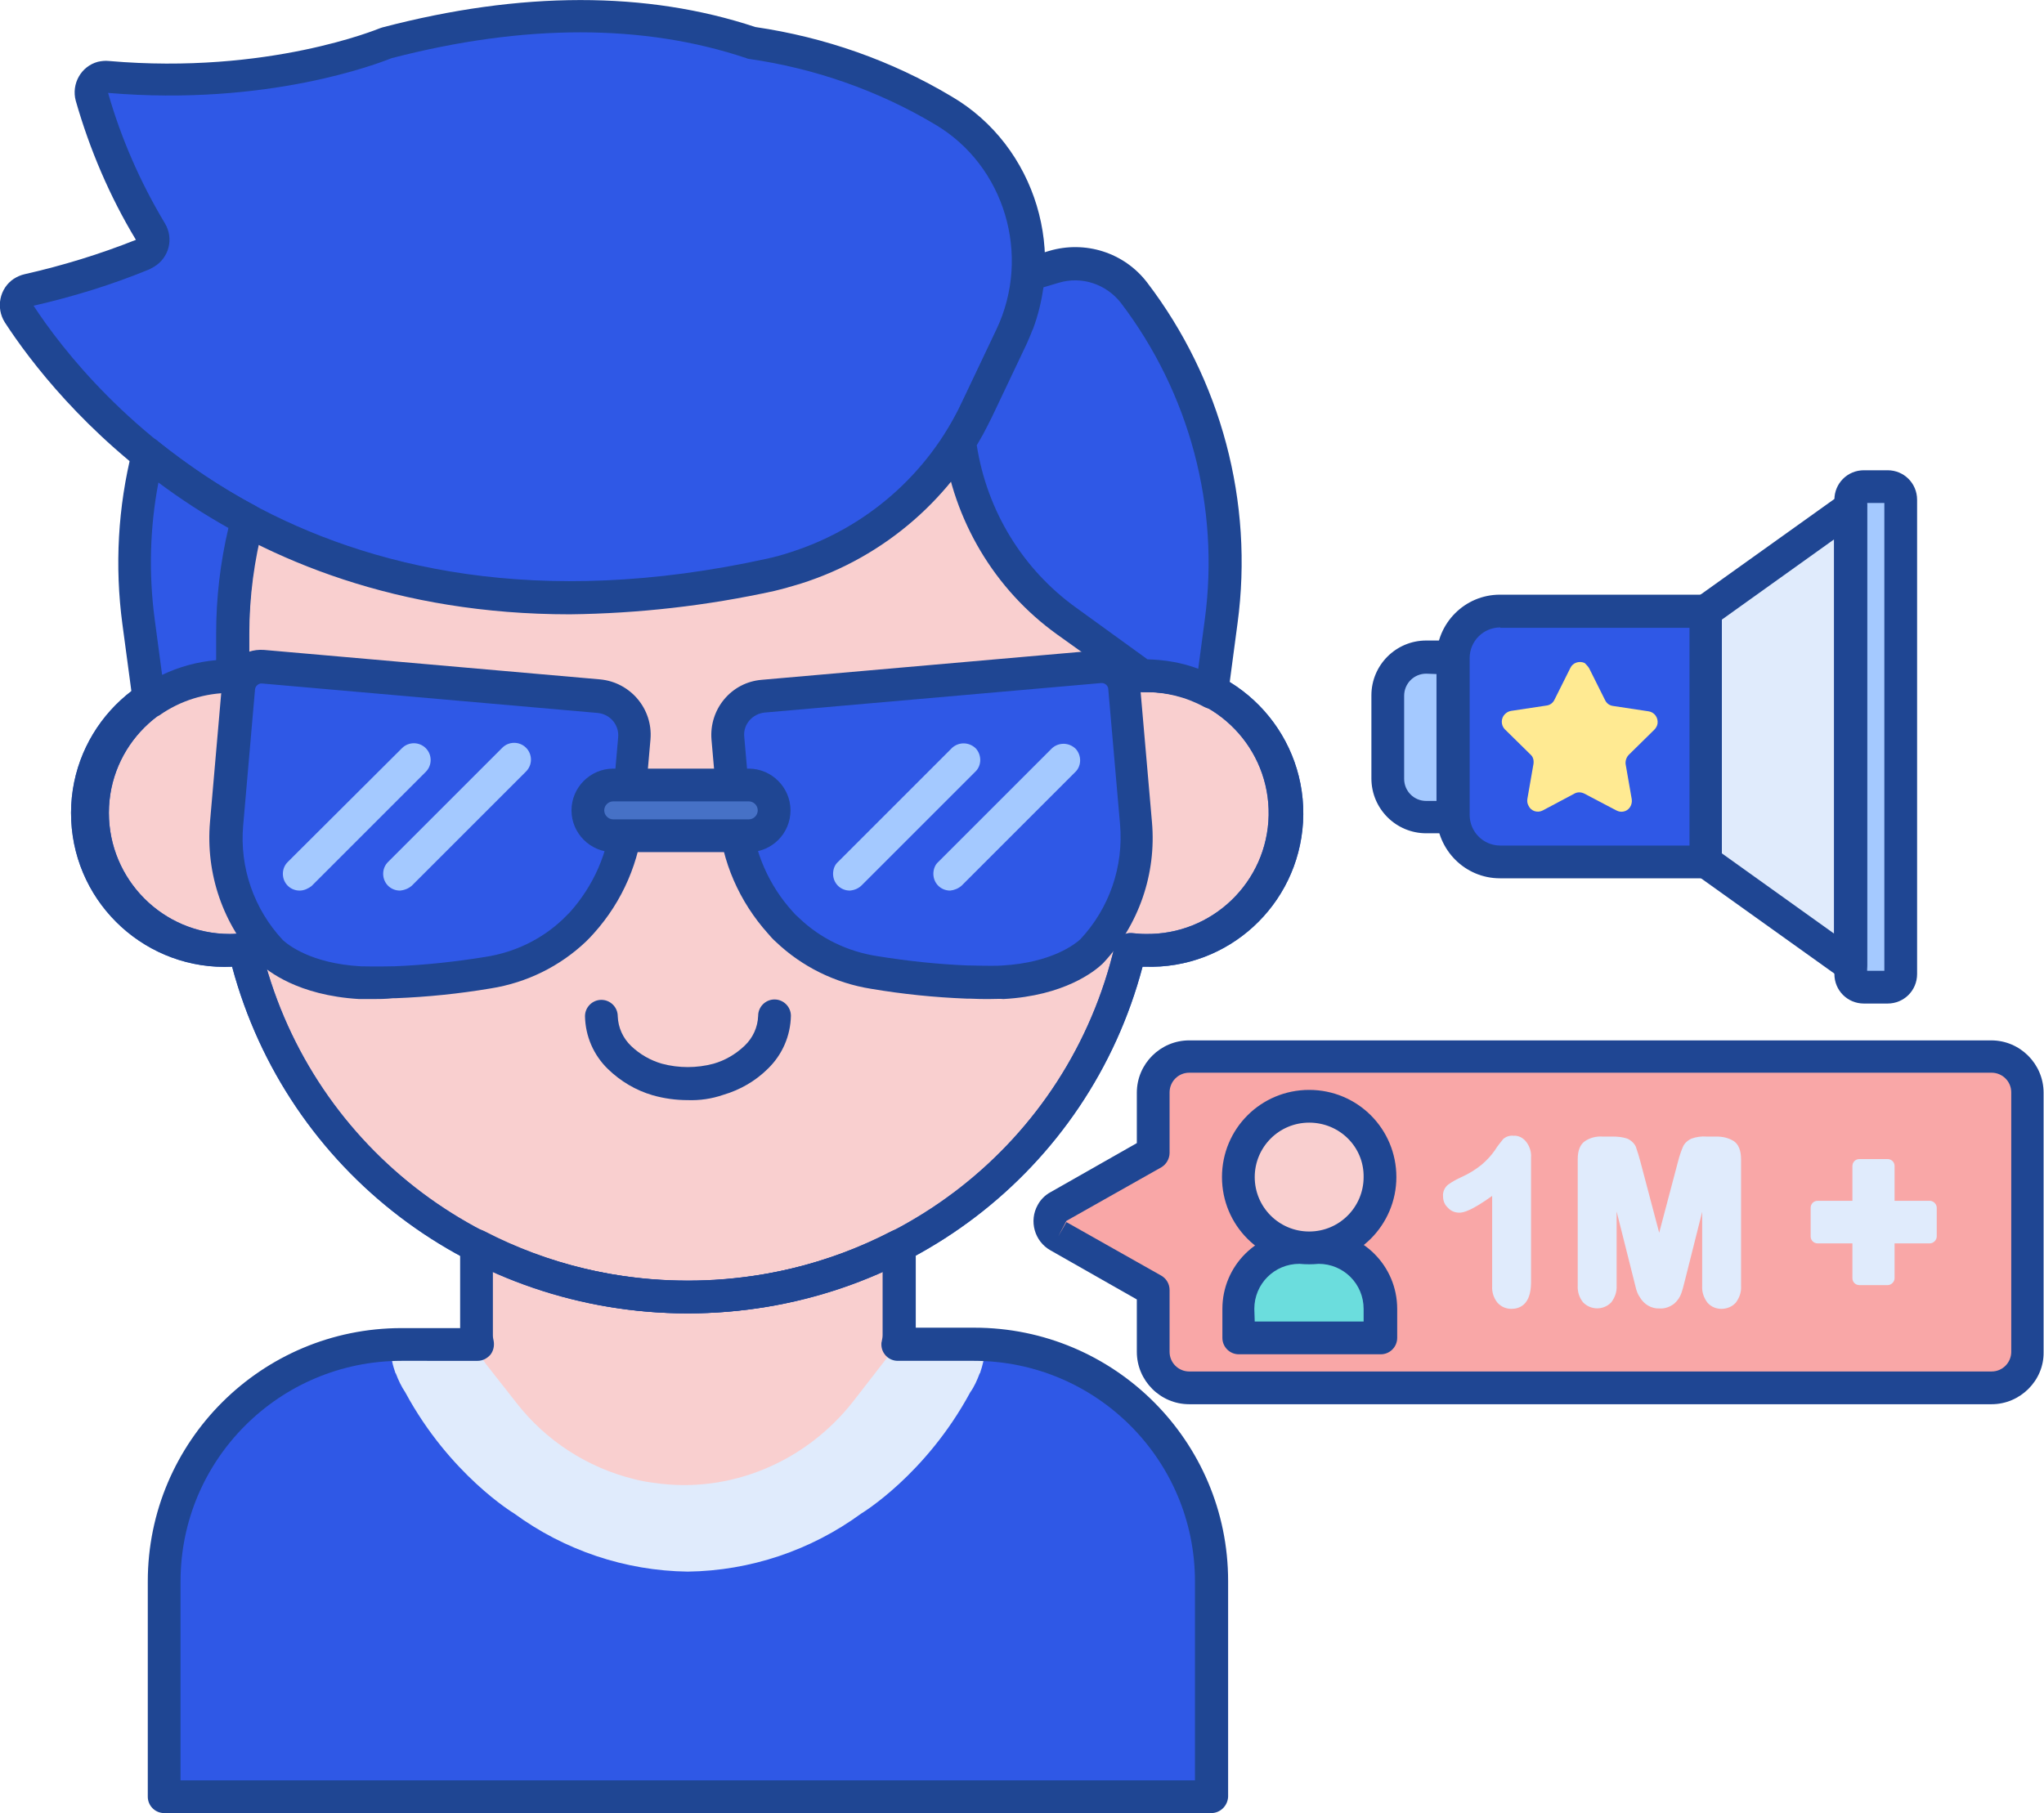 <?xml version="1.0" encoding="UTF-8"?> <!-- Generator: Adobe Illustrator 23.0.1, SVG Export Plug-In . SVG Version: 6.00 Build 0) --> <svg xmlns="http://www.w3.org/2000/svg" xmlns:xlink="http://www.w3.org/1999/xlink" id="Слой_1" x="0px" y="0px" viewBox="0 0 499.3 443" style="enable-background:new 0 0 499.3 443;" xml:space="preserve"> <style type="text/css"> .st0{fill:#F9A7A7;} .st1{fill:#2F58E6;} .st2{fill:#E0EBFC;} .st3{fill:#F9CFCF;} .st4{fill:#3762CC;} .st5{fill:#1F4693;} .st6{fill:#A4C9FF;} .st7{fill:#FFEA92;} .st8{fill:#6BDDDD;} .st9{fill:#4671C6;} </style> <title>Ресурс 24</title> <g> <g id="OBJECTS"> <path class="st0" d="M486.5,258.1h-196c-4.9,0-8.8,4-8.8,8.8v14.8l-23.2,13.1c-2,1.1-2.7,3.7-1.6,5.7c0.4,0.7,0.9,1.2,1.6,1.6 l23.2,13.1v15.1c0,4.9,3.9,8.8,8.8,8.8l0,0h195.9c4.9,0,8.8-4,8.8-8.8V267C495.3,262,491.3,258.1,486.5,258.1z"></path> <path class="st1" d="M237.9,328.5H98.1c-32,0-58,25.9-58,57.9V439h255.8v-52.6C295.8,354.4,269.9,328.5,237.9,328.5L237.9,328.5z"></path> <path class="st2" d="M240.5,328.6c-0.9,0-1.8-0.1-2.7-0.1H98c-0.9,0-1.8,0-2.7,0.1c0.1,1.4,0.3,2.7,0.5,4.1c0.2,1,0.5,1.9,0.8,2.8 l0,0l0.1,0.1c0.6,1.6,1.3,3.1,2.3,4.6c10.9,20.2,26.6,29.6,26.6,29.6l0,0c12.3,9,27.1,14,42.4,14.2c15.3-0.2,30.1-5.2,42.4-14.2 l0,0c0,0,15.7-9.4,26.6-29.6c1-1.4,1.7-3,2.3-4.6l0.1-0.1l0,0c0.3-0.9,0.6-1.9,0.8-2.8C240.3,331.3,240.5,330,240.5,328.6 L240.5,328.6z"></path> <path class="st3" d="M168,316.9c-18,0-35.7-4.3-51.6-12.6v22c0,0.8,0.1,1.6,0.3,2.4l0,0c0.2,0.8,0.4,1.6,0.7,2.3 c0,0.1,0.1,0.2,0.1,0.3c0.1,0.3,0.3,0.6,0.5,0.9s0.4,0.6,0.5,0.8c0.1,0.1,0.2,0.3,0.3,0.4l7.3,9.3c7.2,9.3,17.4,15.9,28.8,18.7 c1.5,0.4,3.1,0.7,4.8,0.9c18.6,2.8,37.2-5.1,48.8-20l10.7-13.8c0.2-0.7,0.2-1.5,0.2-2.3v-21.9C203.6,312.6,185.9,316.9,168,316.9z "></path> <path class="st3" d="M279.8,165.1c-0.2,0-0.5,0-0.7,0v-10.4c0-60.8-49.8-110-111.1-110S56.8,94,56.8,154.8v10.4 c-0.2,0-0.5,0-0.7,0c-18.5-0.3-33.8,14.5-34.1,33.1c-0.3,18.5,14.5,33.8,33.1,34.1c1.6,0,3.1-0.1,4.6-0.3 c11.5,48.7,55.5,84.9,108.2,84.9s96.7-36.2,108.2-84.9c18.4,2.2,35.1-11,37.3-29.4s-11-35.1-29.4-37.3 C282.6,165.2,281.2,165.1,279.8,165.1L279.8,165.1z"></path> <path class="st4" d="M168,320.9c-52.6,0-97.9-34.7-111.3-84.7c-20.7,1-38.3-15-39.3-35.7c-1-20.6,14.8-38.1,35.4-39.3v-6.5 c0-62.9,51.6-114,115.1-114S283,91.8,283,154.7v6.5c20.7,1.2,36.5,19,35.3,39.7c-1.2,20.3-18.3,36-38.6,35.3h-0.6 C265.9,286.2,220.6,320.9,168,320.9L168,320.9z M59.8,228c1.9,0,3.5,1.3,3.9,3.1C75,279.3,118,312.9,168,312.9s93-33.6,104.3-81.8 c0.5-2,2.3-3.3,4.3-3.1c1.1,0.1,2.1,0.2,3.2,0.2c16.3,0.3,29.8-12.7,30.1-29s-12.7-29.8-29-30.1c-0.4,0-0.7,0-1.1,0h-0.6 c-1.1,0-2.1-0.4-2.9-1.1c-0.8-0.7-1.2-1.8-1.2-2.9v-10.4c0-58.4-48.1-106-107.1-106S60.8,96.3,60.8,154.7v10.4 c0,1.1-0.4,2.1-1.2,2.9c-0.8,0.8-1.8,1.2-2.9,1.1h-0.5l0,0c-16.3,0-29.6,13.2-29.6,29.5s13.2,29.6,29.5,29.6l0,0 c1.1,0,2.2-0.1,3.2-0.2H59.8z"></path> <path class="st5" d="M168,268.8c-2.9,0-5.8-0.4-8.6-1.2c-4.1-1.2-7.8-3.4-10.9-6.4c-3.5-3.4-5.5-8-5.6-12.9c0-2.2,1.8-4,4-4 s4,1.8,4,4c0.1,2.8,1.3,5.4,3.3,7.3c2.1,2,4.7,3.5,7.5,4.3c4.1,1.1,8.5,1.1,12.6,0c2.8-0.8,5.4-2.3,7.6-4.4c2-1.9,3.2-4.5,3.3-7.3 c0-2.2,1.8-4,4-4s4,1.8,4,4c-0.1,4.9-2.1,9.5-5.6,12.9c-3,3-6.8,5.2-10.9,6.4C173.8,268.5,170.9,268.9,168,268.8z"></path> <path class="st4" d="M113,225.5c-7.4,0-13.4-6-13.4-13.4v-22.3c0.2-7.4,6.4-13.3,13.8-13c7.1,0.2,12.9,5.9,13,13v22.3 C126.4,219.5,120.4,225.5,113,225.5z"></path> <path class="st4" d="M222.9,225.5c-7.4,0-13.4-6-13.4-13.4v-22.3c0.2-7.4,6.4-13.3,13.8-13c7.1,0.2,12.9,5.9,13,13v22.3 C236.3,219.5,230.3,225.5,222.9,225.5z"></path> <path class="st5" d="M168,320.9c-52.6,0-97.9-34.7-111.3-84.7c-20.7,1-38.3-15-39.3-35.7c-1-20.6,14.8-38.1,35.4-39.3v-6.5 c0-62.9,51.6-114,115.1-114S283,91.8,283,154.7v6.5c20.7,1.2,36.5,19,35.3,39.7c-1.2,20.3-18.3,36-38.6,35.3h-0.6 C265.9,286.2,220.6,320.9,168,320.9L168,320.9z M59.8,228c1.9,0,3.5,1.3,3.9,3.1C75,279.3,118,312.9,168,312.9s93-33.6,104.3-81.8 c0.5-2,2.3-3.3,4.3-3.1c1.1,0.1,2.1,0.2,3.2,0.2c16.3,0.3,29.8-12.7,30.1-29s-12.7-29.8-29-30.1c-0.4,0-0.7,0-1.1,0h-0.6 c-1.1,0-2.1-0.4-2.9-1.1c-0.8-0.7-1.2-1.8-1.2-2.9v-10.4c0-58.4-48.1-106-107.1-106S60.8,96.3,60.8,154.7v10.4 c0,1.1-0.4,2.1-1.2,2.9c-0.8,0.8-1.8,1.2-2.9,1.1h-0.5l0,0c-16.3,0-29.6,13.2-29.6,29.5s13.2,29.6,29.5,29.6l0,0 c1.1,0,2.2-0.1,3.2-0.2H59.8z"></path> <path class="st1" d="M230.5,27c-14.4-8.5-30.3-14.1-46.9-16.5c-22.7-7.7-52-9.8-89.2,0c0,0-27.6,11.8-68.1,8.3 c-2.1-0.2-3.9,1.3-4.1,3.3c0,0.5,0,0.9,0.1,1.4c3.3,11.7,8.2,22.9,14.5,33.3c1.1,1.8,0.5,4.1-1.3,5.1c-0.2,0.1-0.4,0.2-0.5,0.3 c-9.1,3.6-18.5,6.6-28.1,8.7c-2,0.5-3.3,2.5-2.8,4.5c0.1,0.4,0.3,0.8,0.5,1.2c12.4,19,67,89.5,183.6,63.8c2.1-0.5,4.1-1,6.2-1.7 c19.5-6.2,35.5-20.1,44.2-38.6l8.5-17.9C256.6,62.3,249.6,38.2,230.5,27L230.5,27z"></path> <path class="st5" d="M139.2,150.1c-84.1,0-125.9-52.7-138-71.3c-2.3-3.6-1.3-8.4,2.2-10.7C4.2,67.6,5.1,67.2,6,67 c9.3-2.1,18.4-4.9,27.2-8.4c-6.4-10.6-11.3-22.1-14.7-34c-1.1-4.1,1.3-8.4,5.4-9.5c0.9-0.2,1.8-0.3,2.7-0.2 c38.9,3.4,65.9-7.9,66.2-8c0.2-0.1,0.4-0.1,0.6-0.2c33.9-8.9,64.6-8.9,91.1-0.1c17,2.5,33.3,8.2,48,17 c20.6,12.1,28.6,38.7,18.3,60.4l-8.5,17.9c-9.2,19.4-26.1,34.2-46.7,40.7c-2.3,0.7-4.4,1.3-6.5,1.8 C172.7,148,156,149.9,139.2,150.1L139.2,150.1z M8.2,74.7c13.9,21.2,66.9,86.5,179.2,61.8c1.8-0.4,3.7-0.9,5.8-1.6 c18.4-5.9,33.5-19.1,41.7-36.5l8.5-17.9c8.6-18.1,2-40.1-15-50.1c-13.9-8.3-29.4-13.7-45.4-16c-0.2,0-0.5-0.1-0.7-0.2 c-25.1-8.4-54.2-8.4-86.6,0c-3.3,1.3-30.3,11.8-69.3,8.5c3.2,11.2,7.9,21.9,13.9,31.9c2.2,3.7,1,8.4-2.7,10.6 c-0.4,0.2-0.7,0.4-1.1,0.6C27.3,69.6,17.8,72.5,8.2,74.7L8.2,74.7z"></path> <path class="st1" d="M277,71.5c-4.6-6-12.4-8.5-19.6-6.3l-6.3,1.9c-0.3,4.1-1.2,8-2.6,11.8l0,0c-0.4,1.1-0.9,2.2-1.4,3.3 l-8.5,17.9c-0.6,1.3-1.3,2.6-2,3.9l-0.1,0.2c-0.7,1.2-1.4,2.4-2.1,3.6l0,0c2.3,17.6,11.8,33.5,26.2,43.9l18.6,13.4 c0.2,0,0.5,0,0.7,0c5.7,0,11.2,1.4,16.2,4.1l2.4-17.3C302.3,123.4,294.6,94.4,277,71.5z"></path> <path class="st5" d="M296,173.2c-0.7,0-1.3-0.2-1.9-0.5c-4.4-2.4-9.3-3.6-14.3-3.6h-0.6c-0.9,0-1.7-0.2-2.4-0.8L258.2,155 c-15.3-11-25.3-27.9-27.8-46.6c-0.1-0.9,0.1-1.9,0.6-2.7c0.7-1.1,1.4-2.3,2-3.4c0-0.1,0.1-0.1,0.1-0.2c0.7-1.2,1.3-2.4,1.9-3.7 l8.5-17.9c0.4-0.8,0.8-1.8,1.2-2.8c0-0.1,0.1-0.2,0.1-0.2c1.3-3.5,2.1-7.1,2.4-10.8c0.1-1.6,1.3-3,2.8-3.5l6.3-1.9 c8.8-2.6,18.3,0.4,23.9,7.7c18.1,23.7,26.1,53.7,22.1,83.3l-2.3,17.3c-0.2,1.3-1,2.4-2.1,3C297.3,173,296.7,173.2,296,173.2 L296,173.2z M280.3,161.1c4.2,0.1,8.4,0.8,12.4,2.3l1.6-12c3.7-27.5-3.7-55.3-20.5-77.4c-3.6-4.6-9.6-6.6-15.2-4.9l-3.7,1.1 c-0.5,3.4-1.3,6.8-2.5,10c0,0.1,0,0.2-0.1,0.2c-0.5,1.3-1,2.5-1.5,3.6l-8.5,17.9c-0.7,1.4-1.4,2.8-2.1,4.1l-0.1,0.2 c-0.5,0.9-1,1.7-1.5,2.6c2.5,16,11.2,30.3,24.3,39.7L280.3,161.1z"></path> <path class="st1" d="M36.5,171.4c5.7-4.1,12.6-6.3,19.7-6.3c0.2,0,0.5,0,0.7,0v-10.4c0-9.4,1.2-18.7,3.6-27.8 c-8.6-4.6-16.7-10-24.3-16.1c-3.4,13.4-4.2,27.3-2.3,41L36.5,171.4z"></path> <path class="st5" d="M36.5,175.4c-2,0-3.7-1.5-4-3.5l-2.6-19.4c-1.9-14.2-1.1-28.6,2.4-42.5c0.5-2.1,2.7-3.4,4.9-2.9 c0.6,0.1,1.1,0.4,1.5,0.8c7.4,5.9,15.3,11.2,23.7,15.7c1.6,0.9,2.5,2.7,2,4.5c-2.3,8.7-3.5,17.7-3.5,26.8v10.4 c0,1.1-0.4,2.1-1.2,2.9c-0.8,0.8-1.8,1.2-2.9,1.1h-0.5l0,0c-6.2,0-12.3,1.9-17.4,5.5C38.1,175.1,37.3,175.4,36.5,175.4z M38.7,117.9c-2.1,11-2.4,22.3-0.9,33.5l1.8,13.5c4.2-2,8.6-3.2,13.2-3.6v-6.5c0-8.7,1-17.3,3-25.8 C49.9,125.7,44.2,122,38.7,117.9z"></path> <path class="st5" d="M295.9,443H40.1c-2.2,0-4-1.8-4-4v-52.6c0-34.2,27.8-61.9,62-61.9h14.3v-20.2c0-2.2,1.8-4,4-4 c0.6,0,1.3,0.2,1.9,0.5c31.2,16.2,68.3,16.2,99.5,0c2-1,4.4-0.3,5.4,1.7c0.3,0.6,0.5,1.2,0.5,1.8v20.1H238c34.2,0,62,27.7,62,61.9 V439C299.9,441.2,298.1,443,295.9,443L295.9,443z M44.1,435h247.8v-48.6c0-29.8-24.2-53.9-54-53.9h-18.6c-2.2,0-4-1.8-4-4 c0-0.3,0-0.5,0.1-0.8c0.1-0.5,0.2-1,0.2-1.5v-15.5c-30.3,13.6-64.9,13.6-95.2,0v15.6c0,0.5,0.1,0.9,0.2,1.4 c0.2,1.2-0.1,2.4-0.8,3.3c-0.8,0.9-1.9,1.5-3.1,1.5H98.1c-29.8,0-54,24.1-54,53.9V435L44.1,435z"></path> <path class="st6" d="M355,199.1v-38.3c0-0.1,0-0.2,0-0.2h-6.6c-5.2,0-9.4,4.2-9.4,9.4v20.3c0,5.2,4.2,9.4,9.4,9.4h6.6 C355,199.4,355,199.2,355,199.1L355,199.1z"></path> <path class="st5" d="M355,203.6h-6.6c-7.4,0-13.4-6-13.4-13.4v-20.3c0-7.4,6-13.4,13.4-13.4h6.6c1.1,0,2.1,0.4,2.9,1.2 s1.2,1.8,1.1,2.9c0,0.1,0,0.2,0,0.3v38.2h-0.5l-3.5,0.3h4c0.1,2.2-1.6,4.1-3.8,4.2C355.1,203.6,355.1,203.6,355,203.6L355,203.6z M348.4,164.6c-3,0-5.4,2.4-5.4,5.4v20.3c0,3,2.4,5.4,5.4,5.4h2.6v-31L348.4,164.6z"></path> <path class="st2" d="M416.6,149.3v61.2l35.4,25.3V124L416.6,149.3z"></path> <path class="st6" d="M461.1,241.2h-5.8c-1.8,0-3.2-1.4-3.2-3.2V122.1c0-1.8,1.4-3.2,3.2-3.2h5.8c1.8,0,3.2,1.4,3.2,3.2V238 C464.3,239.8,462.9,241.2,461.1,241.2z"></path> <path class="st5" d="M452.1,239.8c-0.8,0-1.6-0.3-2.3-0.7l-35.4-25.3c-1-0.8-1.7-2-1.7-3.3v-61.2c0-1.3,0.6-2.5,1.7-3.3l35.4-25.3 c1.8-1.3,4.3-0.9,5.6,0.9c0.5,0.7,0.8,1.5,0.7,2.3v111.8C456.1,238,454.3,239.8,452.1,239.8z M420.6,208.5l27.4,19.6v-96.3 l-27.4,19.6V208.5z"></path> <path class="st5" d="M461.1,245.2h-5.8c-4,0-7.2-3.2-7.2-7.2V122.1c0-4,3.2-7.2,7.2-7.2h5.8c4,0,7.2,3.2,7.2,7.2V238 C468.3,242,465.1,245.2,461.1,245.2z M456.1,237.2h4.2V122.9h-4.2V237.2z"></path> <path class="st1" d="M416.6,210.6v-61.2h-50.2c-6.3,0-11.5,5.1-11.5,11.5v38.3c0,6.3,5.1,11.5,11.5,11.5l0,0h50.2V210.6z"></path> <path class="st5" d="M416.6,214.6h-50.2c-8.5,0-15.4-6.9-15.5-15.5v-38.3c0-8.5,6.9-15.5,15.5-15.5h50.2c2.2,0,4,1.8,4,4v61.2 C420.7,212.8,418.9,214.6,416.6,214.6L416.6,214.6z M366.5,153.3c-4.1,0-7.5,3.3-7.5,7.5v38.3c0,4.1,3.3,7.5,7.5,7.5h46.2v-53.2 h-46.2V153.3z"></path> <path class="st7" d="M388.2,163.3l3.9,7.8c0.4,0.8,1.1,1.3,2,1.4l8.6,1.3c1.4,0.2,2.4,1.5,2.2,3c-0.1,0.6-0.4,1.1-0.8,1.5 l-6.2,6.1c-0.6,0.6-0.9,1.5-0.8,2.3l1.5,8.6c0.2,1.4-0.7,2.8-2.1,3c-0.6,0.1-1.1,0-1.7-0.3l-7.8-4.1c-0.8-0.4-1.7-0.4-2.4,0 l-7.7,4.1c-1.3,0.7-2.9,0.2-3.5-1.1c-0.3-0.5-0.4-1.1-0.3-1.7l1.5-8.6c0.1-0.9-0.1-1.7-0.8-2.3l-6.2-6.1c-1-1-1-2.7,0-3.7 c0.4-0.4,0.9-0.7,1.5-0.8l8.6-1.3c0.9-0.1,1.6-0.6,2-1.4l3.9-7.8c0.6-1.3,2.2-1.8,3.5-1.2C387.5,162.4,387.9,162.8,388.2,163.3 L388.2,163.3z"></path> <path class="st8" d="M337.2,326.9h-34.6v-7.1c0-8.3,6.7-15,15-15h4.7c8.3,0,15,6.7,15,15L337.2,326.9L337.2,326.9z"></path> <path class="st5" d="M337.2,330.9h-34.6c-2.2,0-4-1.8-4-4v-7.1c0-10.5,8.5-19,19-19h4.7c10.5,0,19,8.5,19,19v7.1c0,2.2-1.8,4-4,4 C337.2,330.9,337.2,330.9,337.2,330.9z M306.5,322.9h26.6v-3.1c0-6.1-4.9-11-11-11h-4.7c-6.1,0-11,4.9-11,11L306.5,322.9 L306.5,322.9z"></path> <circle class="st3" cx="319.8" cy="287.6" r="17.3"></circle> <path class="st5" d="M319.8,308.9c-11.8,0-21.3-9.5-21.3-21.3s9.5-21.3,21.3-21.3s21.3,9.5,21.3,21.3 C341.1,299.3,331.6,308.9,319.8,308.9z M319.8,274.3c-7.4,0-13.3,6-13.3,13.3c0,7.4,6,13.3,13.3,13.3c7.4,0,13.3-6,13.3-13.3 C333.2,280.2,327.2,274.3,319.8,274.3z"></path> <path class="st2" d="M369.7,277.5c-0.9-0.1-1.8,0.2-2.5,0.8c-0.7,0.9-1.4,1.7-2,2.7c-0.9,1.3-2,2.5-3.3,3.6 c-1.5,1.2-3.1,2.2-4.9,3c-1.1,0.5-2.2,1.1-3.2,1.8c-0.9,0.7-1.4,1.8-1.3,2.9c0,1.1,0.4,2.1,1.2,2.8c0.7,0.8,1.7,1.2,2.8,1.2 c1,0,3-0.5,8-4.1v22.1c-0.1,1.4,0.4,2.9,1.3,4c0.9,1,2.1,1.5,3.4,1.5c1.8,0,4.8-0.8,4.8-6.5v-30.5c0.1-1.3-0.3-2.6-1.1-3.7 C372.1,278,370.9,277.4,369.7,277.5L369.7,277.5z"></path> <path class="st2" d="M423.5,278.8c-1.3-0.8-2.7-1.1-4.2-1.1h-2.5c-1.2-0.1-2.5,0.1-3.6,0.5c-0.9,0.4-1.7,1.1-2.1,2 c-0.5,1.2-0.9,2.4-1.2,3.6l-4.6,17.4l-4.6-17.4c-0.3-1.2-0.7-2.4-1.1-3.6c-0.4-0.9-1.2-1.6-2.1-2c-1.2-0.4-2.4-0.5-3.6-0.5h-2.5 c-1.5-0.1-3,0.3-4.2,1.1c-1.2,0.8-1.8,2.3-1.8,4.4v30.9c-0.1,1.5,0.4,3,1.3,4.1c1.8,1.9,4.9,2,6.8,0.1l0.1-0.1 c0.9-1.2,1.4-2.6,1.3-4.1V296l4.1,16.3l0.6,2.4c0.2,0.8,0.5,1.6,1,2.3c1,1.7,2.8,2.8,4.8,2.7c1.3,0.1,2.6-0.4,3.6-1.2 c0.8-0.7,1.4-1.6,1.7-2.5c0.3-0.8,0.6-2,1-3.6l4.1-16.3v18.1c-0.1,1.5,0.4,2.9,1.3,4.1c0.9,1,2.1,1.5,3.4,1.5s2.6-0.5,3.5-1.5 c0.9-1.2,1.4-2.6,1.3-4.1v-30.9C425.3,281.1,424.7,279.6,423.5,278.8L423.5,278.8z"></path> <path class="st2" d="M454.2,314c-0.9,0-1.7-0.7-1.7-1.7l0,0v-8.5H444c-0.9,0-1.7-0.7-1.7-1.7l0,0v-7c0-0.9,0.7-1.7,1.7-1.7h8.5 v-8.5c0-0.9,0.7-1.7,1.7-1.7l0,0h6.9c0.9,0,1.7,0.7,1.7,1.7v8.5h8.6c0.9,0,1.7,0.8,1.7,1.7v7c0,0.9-0.8,1.7-1.7,1.7h-8.6v8.5 c0,0.9-0.8,1.7-1.7,1.7H454.2z"></path> <path class="st1" d="M55.4,201.2c-1,11.5,2.9,22.9,10.9,31.3c1.6,1.5,8.1,6.8,21.7,7.6c1.2,0,4,0.1,8,0h0.7 c7.6-0.3,15.3-1.1,22.8-2.4c7.9-1.2,15.3-4.9,21.1-10.4c0.6-0.6,1.2-1.2,1.7-1.8c6.4-7.1,10.3-16.1,11.1-25.6l1.7-19.4 c0.5-5.2-3.4-9.8-8.6-10.3L64.3,163c-3-0.3-5.7,2-6,5L55.4,201.2z"></path> <path class="st1" d="M277.4,201.2c0.3,3.8,0.1,7.6-0.6,11.4c-1.5,7.5-5,14.4-10.3,19.9c-1.6,1.5-8.1,6.8-21.6,7.6 c-1.2,0.1-4,0.1-8,0h-0.7c-7.6-0.3-15.3-1.1-22.8-2.4c-7.9-1.2-15.3-4.9-21.1-10.4c-0.6-0.6-1.2-1.2-1.7-1.8 c-6.4-7.1-10.3-16.1-11.1-25.6l-1.7-19.4c-0.5-5.2,3.4-9.8,8.6-10.3l0,0l82.1-7.2c3-0.3,5.7,2,6,5L277.4,201.2z"></path> <path class="st5" d="M91.2,244.1c-1.7,0-2.9,0-3.5,0c-15-0.9-22.3-6.9-24.3-8.7l-0.2-0.2c-8.7-9.2-13-21.7-11.9-34.4l2.9-33.3 c0.5-5.2,5.1-9.1,10.3-8.7l82.1,7.2c7.4,0.7,12.9,7.2,12.3,14.6l-1.7,19.4c-0.9,10.4-5.1,20.2-12.1,28c-0.6,0.7-1.3,1.4-1.9,2 c-6.4,6.1-14.5,10.1-23.3,11.5c-7.7,1.3-15.5,2.1-23.3,2.4H96C94.2,244.1,92.5,244.1,91.2,244.1L91.2,244.1z M69.1,229.7 c1.2,1.1,6.8,5.7,19,6.4c0.9,0,3.6,0.1,7.6,0h0.6c7.5-0.3,14.9-1.1,22.3-2.3c7.1-1.1,13.8-4.3,19-9.3c0.5-0.5,1.1-1.1,1.6-1.6 c5.8-6.5,9.4-14.6,10.1-23.3l1.7-19.4c0.3-3-1.9-5.7-5-6l0,0L64,167c-0.8-0.1-1.6,0.6-1.7,1.4l-2.9,33.3l0,0 C58.5,211.9,62,222.1,69.1,229.7L69.1,229.7z M55.4,201.2L55.4,201.2z"></path> <path class="st5" d="M241.6,244.1c-1.3,0-2.9,0-4.8-0.1h-0.7c-7.8-0.3-15.6-1.1-23.3-2.4c-8.8-1.4-16.9-5.4-23.3-11.5 c-0.7-0.6-1.3-1.3-1.9-2c-7-7.8-11.3-17.6-12.1-28l-1.7-19.4c-0.6-7.4,4.8-14,12.3-14.6l82.1-7.2c5.2-0.5,9.9,3.4,10.3,8.7 l2.9,33.3c1.1,12.6-3.2,25.1-11.9,34.4l-0.2,0.2c-1.9,1.8-9.3,7.8-24.2,8.6C244.4,244,243.2,244.1,241.6,244.1L241.6,244.1z M269,166.9h-0.1l-82.1,7.2c-3,0.3-5.3,2.9-5,5.9l1.7,19.4c0.7,8.7,4.3,16.9,10.1,23.3c0.5,0.6,1,1.1,1.6,1.6 c5.2,5,11.9,8.2,19,9.3c7.4,1.2,14.8,2,22.3,2.3h0.7c3.9,0.1,6.7,0.1,7.7,0c12.1-0.7,17.8-5.3,19-6.4c7.1-7.6,10.6-17.8,9.7-28.1 l-2.9-33.3C270.5,167.4,269.8,166.8,269,166.9L269,166.9z"></path> <path class="st6" d="M73.2,217.6c-2.3,0-4.1-1.8-4.1-4.1c0-1.1,0.4-2.1,1.2-2.9l27.9-27.8c1.6-1.6,4.2-1.6,5.8,0 c1.6,1.6,1.6,4.2,0,5.8l-27.9,27.9C75.3,217.1,74.3,217.6,73.2,217.6z"></path> <path class="st6" d="M97.7,217.6c-2.3,0-4.1-1.8-4.1-4.1c0-1.1,0.4-2.1,1.2-2.9l27.9-27.9c1.6-1.6,4.2-1.6,5.8,0s1.6,4.2,0,5.8 l-27.9,27.9C99.8,217.1,98.8,217.5,97.7,217.6z"></path> <path class="st6" d="M207.6,217.6c-2.3,0-4.1-1.8-4.1-4.1c0-1.1,0.4-2.2,1.2-2.9l27.9-27.9c1.7-1.5,4.2-1.4,5.8,0.2 c1.4,1.6,1.4,4,0,5.5l-27.9,27.9C209.7,217.1,208.7,217.5,207.6,217.6L207.6,217.6z"></path> <path class="st6" d="M232.1,217.6c-2.3,0-4.1-1.8-4.1-4.1c0-1.1,0.4-2.2,1.2-2.9l27.8-27.8c1.7-1.5,4.2-1.4,5.8,0.2 c1.4,1.6,1.4,4,0,5.5l-27.9,27.9C234.1,217.1,233.1,217.5,232.1,217.6L232.1,217.6z"></path> <path class="st9" d="M182.9,204.2h-33.1c-3.4,0-6.2-2.8-6.2-6.2s2.8-6.2,6.2-6.2l0,0h33.1c3.4,0,6.2,2.8,6.2,6.2 C189.1,201.4,186.4,204.2,182.9,204.2L182.9,204.2z"></path> <path class="st5" d="M182.9,208.2h-33.1c-5.6,0-10.2-4.6-10.2-10.2c0-5.6,4.6-10.2,10.2-10.2l0,0h33.1c5.6,0,10.2,4.6,10.2,10.2 C193.1,203.6,188.6,208.2,182.9,208.2L182.9,208.2L182.9,208.2z M149.8,195.8c-1.2,0-2.2,1-2.2,2.2s1,2.2,2.2,2.2l0,0h33.1 c1.2,0,2.2-1,2.2-2.2s-1-2.2-2.2-2.2l0,0H149.8z"></path> <path class="st5" d="M486.5,343.1h-196c-7.1,0-12.8-5.8-12.8-12.8v-12.8l-21.1-12c-3.9-2.2-5.3-7.2-3.1-11.1 c0.7-1.3,1.8-2.4,3.1-3.1l21.1-12V267c0-7.1,5.8-12.8,12.8-12.8h195.9c7.1,0,12.8,5.8,12.8,12.8v63.4 C499.3,337.3,493.5,343.1,486.5,343.1z M260.5,298.6l23.2,13.1c1.2,0.7,2,2,2,3.5v15.1c0,2.7,2.2,4.8,4.8,4.8h196 c2.7,0,4.8-2.2,4.8-4.8v-63.4c0-2.7-2.2-4.8-4.8-4.8h-196c-2.7,0-4.8,2.2-4.8,4.8v14.8c0,1.4-0.8,2.8-2,3.5l-23.2,13.1l-2,3.8 L260.5,298.6z"></path> </g> </g> </svg> 